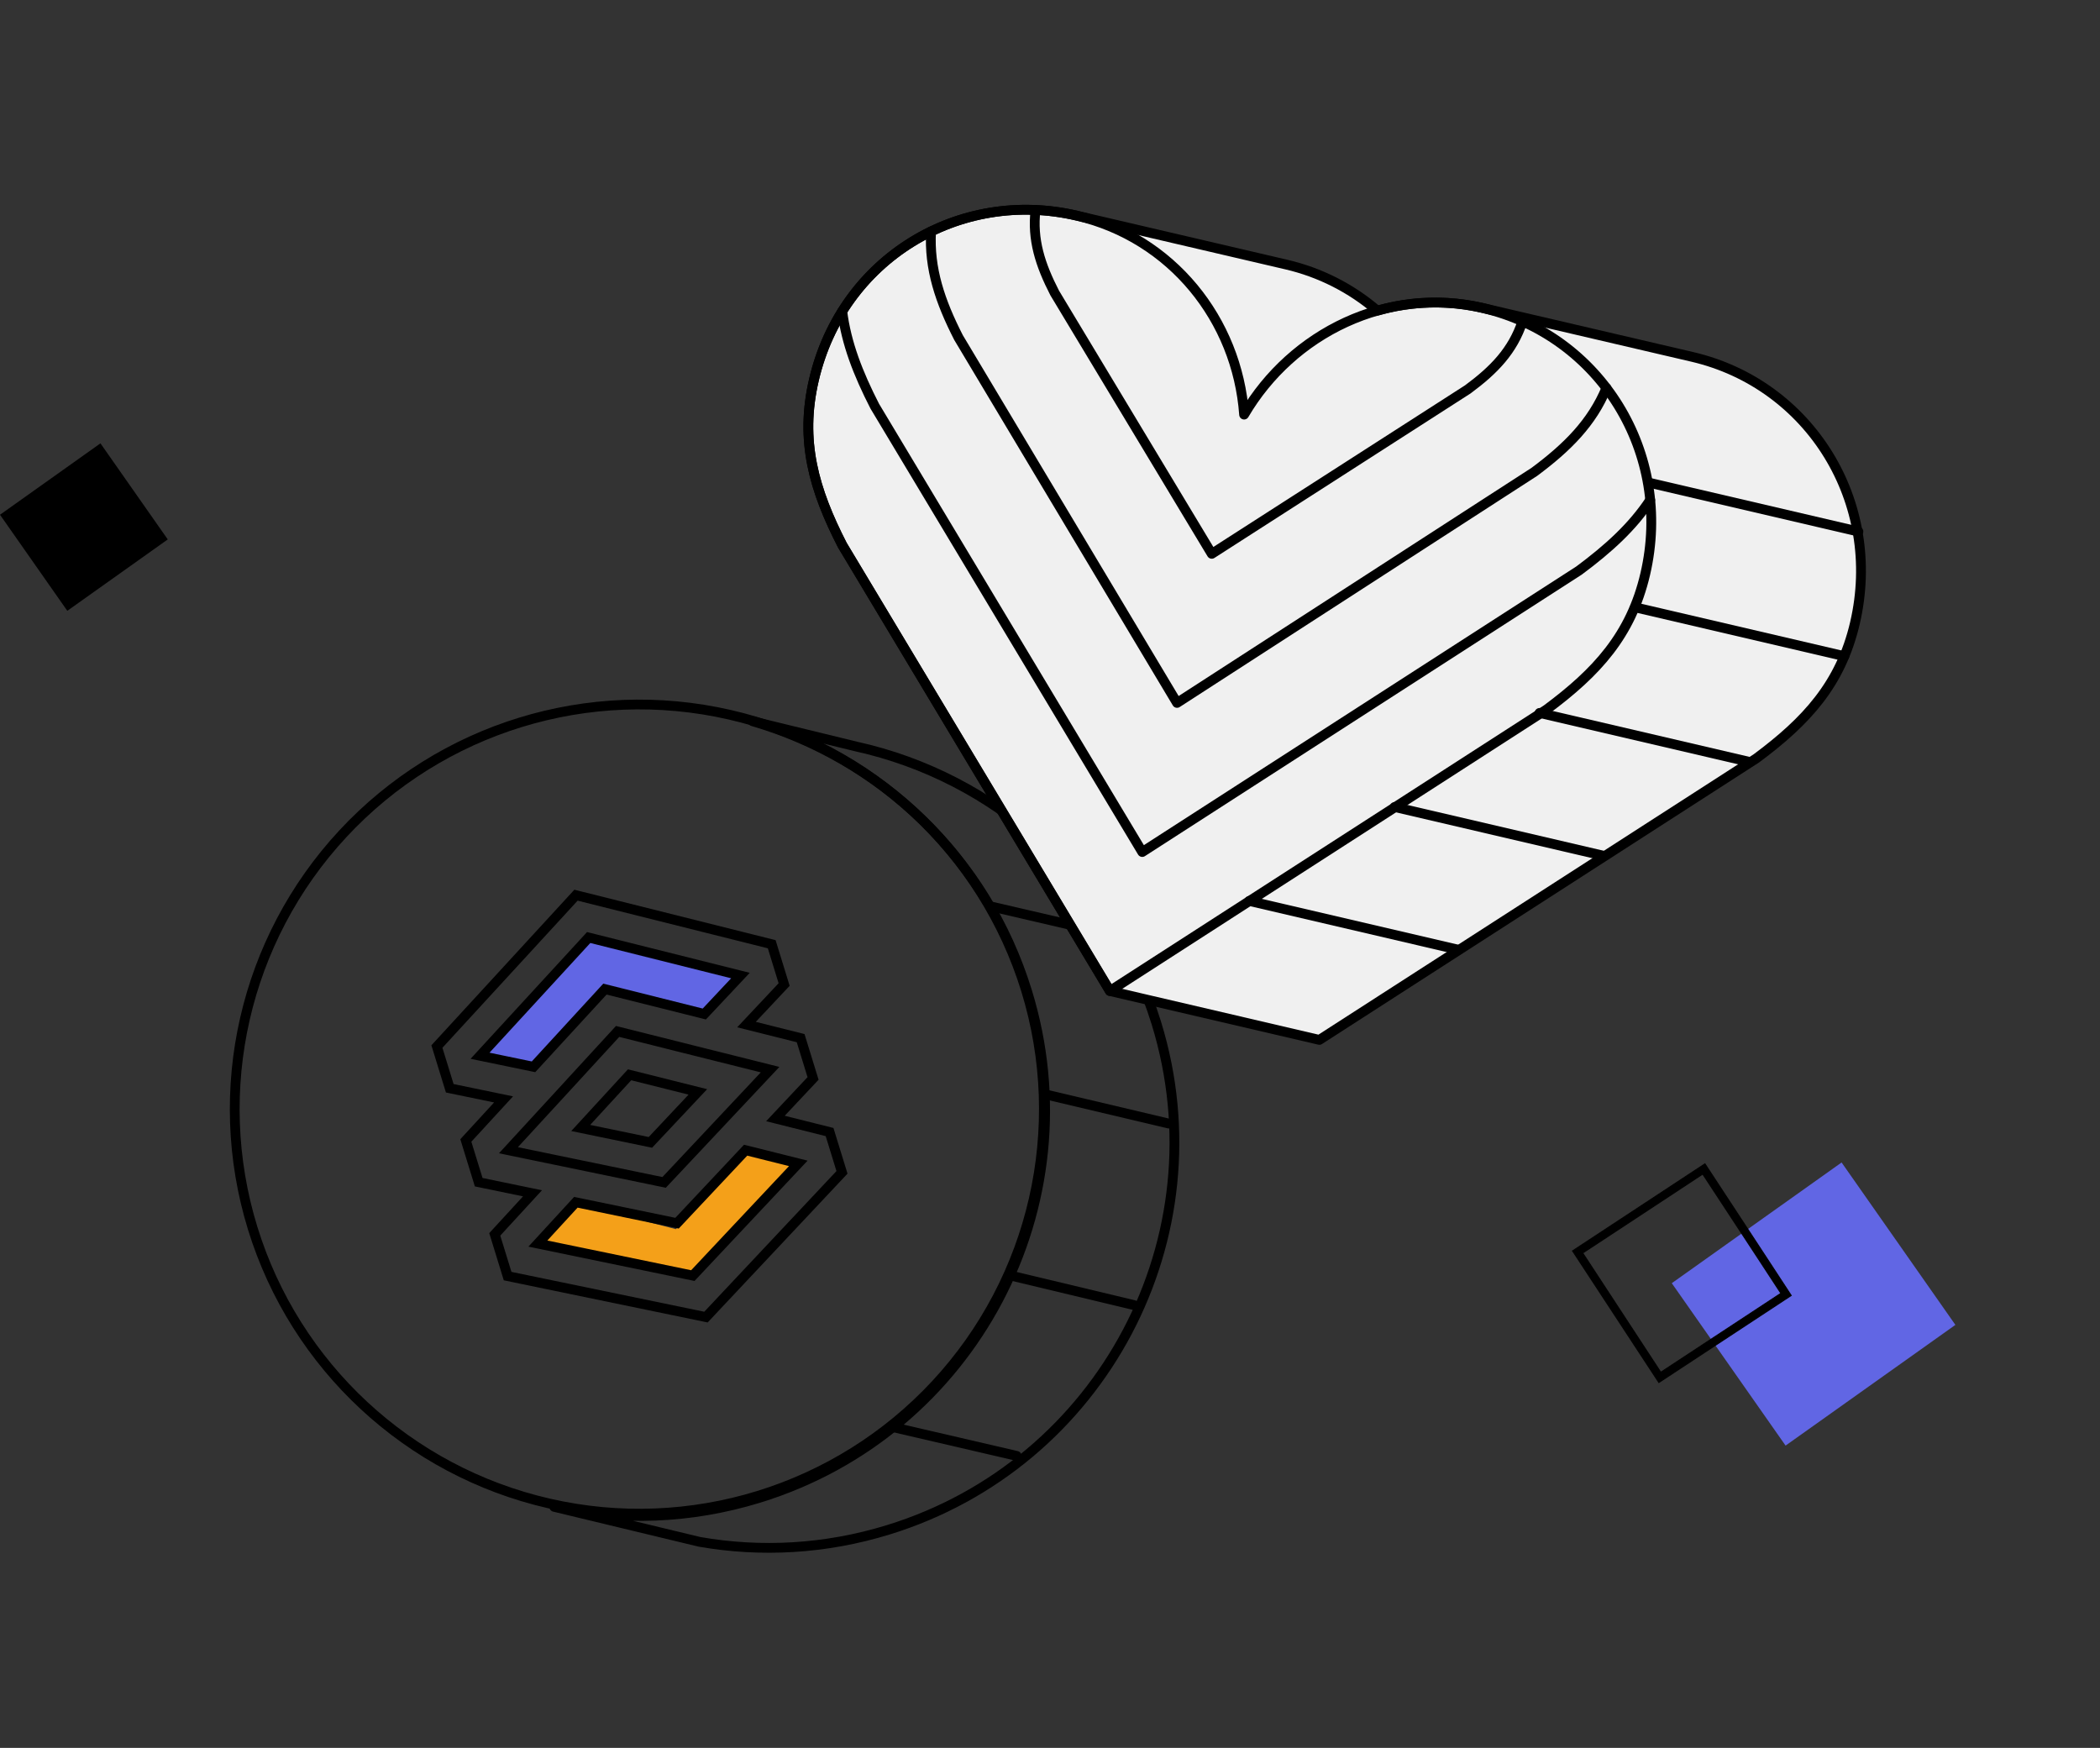 <svg width="334" height="278" viewBox="0 0 334 278" fill="none" xmlns="http://www.w3.org/2000/svg">
<rect x="0" y="0" width="334" height="278" fill="#333333" stroke="none"/>
<path d="M292.901 184.893L265.893 204.093L283.992 229.925L311 210.725L292.901 184.893Z" fill="#6166E4"/>
<path d="M251.797 199.253L251.734 199.294L251.775 199.357L264.106 218.192L264.148 218.255L264.21 218.213L283.176 205.742L283.239 205.701L283.198 205.639L279.655 200.219L279.655 200.219L270.854 186.804L270.812 186.741L270.75 186.782L258.574 194.796L258.574 194.796L251.797 199.253ZM263.836 219.896L250.104 198.956L257.885 193.839L257.844 193.777L257.885 193.839L271.168 185.104L280.628 199.525L280.628 199.525L284.896 206.049L263.836 219.896Z" fill="black" stroke="black" stroke-width="0.15"/>
<path d="M15.976 70.514L0 81.871L10.706 97.152L26.682 85.794L15.976 70.514Z" fill="black"/>
<g clip-path="url(#clip0_980_5881)">
<path d="M141.282 243.316C175.31 232.835 194.398 196.754 183.917 162.727C176.838 139.743 158.079 123.575 136.163 118.731L119.725 114.72C139.846 120.584 156.723 136.132 163.354 157.659C173.835 191.687 154.747 227.768 120.72 238.248C109.769 241.621 98.606 241.932 88.151 239.668L111.249 245.231C120.962 246.93 131.212 246.418 141.282 243.316Z" stroke="black" stroke-width="1.555" stroke-linejoin="round"/>
<path d="M141.816 226.943L161.697 231.559" stroke="black" stroke-width="1.555" stroke-linecap="round" stroke-linejoin="round"/>
<path d="M160.603 202.846L180.351 207.575" stroke="black" stroke-width="1.555" stroke-linecap="round" stroke-linejoin="round"/>
<path d="M166.473 174.11L185.888 178.703" stroke="black" stroke-width="1.555" stroke-linecap="round" stroke-linejoin="round"/>
<path d="M157.609 144.168L177.107 148.702" stroke="black" stroke-width="1.555" stroke-linecap="round" stroke-linejoin="round"/>
<circle cx="101.682" cy="176.401" r="64.348" transform="rotate(-17.119 101.682 176.401)" stroke="black" stroke-width="1.555"/>
<path d="M76.5 168L93.5 149.5L117.5 155.5L112 161.5L96.5 157.5L85 169.5L76.5 168Z" fill="#6166E4"/>
<path d="M127.5 185L110.5 203.5L86.5 197.5L92 191.5L107.5 195.5L119 183.5L127.5 185Z" fill="#F4A019"/>
<path d="M69.49 166.454L68.915 165.927L68.612 166.256L68.744 166.684L69.49 166.454ZM91.612 142.38L91.802 141.623L91.352 141.511L91.038 141.852L91.612 142.38ZM71.534 173.092L70.788 173.322L70.924 173.762L71.376 173.856L71.534 173.092ZM80.091 174.861L80.666 175.389L81.597 174.375L80.249 174.097L80.091 174.861ZM74.09 181.391L73.516 180.864L73.213 181.193L73.345 181.621L74.09 181.391ZM76.135 188.029L75.389 188.259L75.525 188.7L75.977 188.793L76.135 188.029ZM84.692 189.798L85.267 190.326L86.198 189.313L84.85 189.034L84.692 189.798ZM78.691 196.329L78.117 195.801L77.814 196.13L77.946 196.558L78.691 196.329ZM80.736 202.966L79.99 203.196L80.126 203.637L80.578 203.73L80.736 202.966ZM112.28 209.487L112.122 210.25L112.55 210.339L112.849 210.021L112.28 209.487ZM133.915 186.466L134.484 187L134.794 186.669L134.661 186.236L133.915 186.466ZM131.94 180.054L132.686 179.824L132.556 179.404L132.13 179.297L131.94 180.054ZM123.33 177.896L122.761 177.362L121.852 178.33L123.14 178.653L123.33 177.896ZM129.314 171.528L129.883 172.063L130.193 171.732L130.06 171.299L129.314 171.528ZM127.34 165.117L128.085 164.887L127.956 164.467L127.529 164.36L127.34 165.117ZM118.729 162.959L118.16 162.425L117.251 163.393L118.539 163.716L118.729 162.959ZM124.713 156.591L125.282 157.125L125.592 156.795L125.459 156.362L124.713 156.591ZM122.739 150.18L123.484 149.95L123.355 149.53L122.928 149.423L122.739 150.18ZM86.987 176.286L87.144 175.522L86.711 175.433L86.412 175.758L86.987 176.286ZM80.95 182.855L80.375 182.328L79.444 183.341L80.792 183.619L80.95 182.855ZM86.989 176.287L86.831 177.05L87.264 177.14L87.564 176.814L86.989 176.287ZM91.753 171.102L92.328 171.63L93.259 170.617L91.911 170.338L91.753 171.102ZM91.751 171.102L91.176 170.574L90.245 171.587L91.593 171.866L91.751 171.102ZM98.23 164.051L98.419 163.294L97.969 163.181L97.656 163.523L98.23 164.051ZM107.281 166.319L107.849 166.853L108.76 165.885L107.471 165.562L107.281 166.319ZM107.279 166.321L106.711 165.786L105.801 166.754L107.09 167.077L107.279 166.321ZM113.99 168.002L113.8 168.759L114.244 168.87L114.558 168.537L113.99 168.002ZM113.991 168L114.181 167.244L113.737 167.132L113.423 167.466L113.991 168ZM122.367 170.099L122.935 170.633L123.846 169.665L122.557 169.342L122.367 170.099ZM122.365 170.101L121.797 169.567L120.887 170.535L122.176 170.858L122.365 170.101ZM122.479 170.129L123.047 170.664L123.957 169.696L122.668 169.373L122.479 170.129ZM105.626 188.062L105.468 188.826L105.895 188.914L106.194 188.596L105.626 188.062ZM80.87 182.945L80.296 182.418L79.365 183.431L80.712 183.709L80.87 182.945ZM80.952 182.856L81.527 183.384L82.458 182.371L81.11 182.092L80.952 182.856ZM91.587 191.223L91.745 190.459L91.312 190.37L91.013 190.695L91.587 191.223ZM85.55 197.793L84.976 197.265L84.045 198.278L85.393 198.556L85.55 197.793ZM107.68 194.549L107.522 195.313L107.949 195.402L108.248 195.084L107.68 194.549ZM118.592 182.937L118.782 182.181L118.338 182.069L118.024 182.403L118.592 182.937ZM126.968 185.036L127.536 185.57L128.446 184.602L127.158 184.28L126.968 185.036ZM110.193 202.886L110.035 203.65L110.462 203.738L110.761 203.42L110.193 202.886ZM112.019 161.278L111.829 162.034L112.273 162.146L112.587 161.812L112.019 161.278ZM96.213 157.317L96.403 156.561L95.953 156.448L95.638 156.789L96.213 157.317ZM117.766 155.162L118.335 155.696L119.244 154.728L117.956 154.405L117.766 155.162ZM93.629 149.114L93.819 148.357L93.369 148.244L93.055 148.586L93.629 149.114ZM76.349 167.918L75.775 167.39L74.844 168.404L76.191 168.682L76.349 167.918ZM84.856 169.677L84.698 170.44L85.131 170.53L85.43 170.204L84.856 169.677ZM70.064 166.982L92.186 142.908L91.038 141.852L68.915 165.927L70.064 166.982ZM72.279 172.862L70.235 166.225L68.744 166.684L70.788 173.322L72.279 172.862ZM80.249 174.097L71.692 172.328L71.376 173.856L79.934 175.625L80.249 174.097ZM74.665 181.919L80.666 175.389L79.517 174.333L73.516 180.864L74.665 181.919ZM76.88 187.8L74.836 181.162L73.345 181.621L75.389 188.259L76.88 187.8ZM84.85 189.034L76.293 187.265L75.977 188.793L84.534 190.562L84.85 189.034ZM79.265 196.856L85.267 190.326L84.118 189.27L78.117 195.801L79.265 196.856ZM81.481 202.737L79.436 196.099L77.946 196.558L79.99 203.196L81.481 202.737ZM112.438 208.723L80.894 202.202L80.578 203.73L112.122 210.25L112.438 208.723ZM133.347 185.931L111.712 208.952L112.849 210.021L134.484 187L133.347 185.931ZM131.195 180.284L133.17 186.695L134.661 186.236L132.686 179.824L131.195 180.284ZM123.14 178.653L131.751 180.811L132.13 179.297L123.519 177.14L123.14 178.653ZM128.746 170.994L122.761 177.362L123.898 178.431L129.883 172.063L128.746 170.994ZM126.594 165.347L128.569 171.758L130.06 171.299L128.085 164.887L126.594 165.347ZM118.539 163.716L127.15 165.874L127.529 164.36L118.918 162.203L118.539 163.716ZM124.145 156.057L118.16 162.425L119.297 163.493L125.282 157.125L124.145 156.057ZM121.993 150.409L123.968 156.821L125.459 156.362L123.484 149.95L121.993 150.409ZM91.422 143.137L122.549 150.936L122.928 149.423L91.802 141.623L91.422 143.137ZM86.412 175.758L80.375 182.328L81.524 183.383L87.561 176.814L86.412 175.758ZM87.147 175.523L87.144 175.522L86.829 177.05L86.831 177.05L87.147 175.523ZM87.564 176.814L92.328 171.63L91.179 170.575L86.415 175.759L87.564 176.814ZM91.911 170.338L91.908 170.338L91.593 171.866L91.596 171.866L91.911 170.338ZM92.325 171.63L98.804 164.579L97.656 163.523L91.176 170.574L92.325 171.63ZM98.04 164.807L107.092 167.075L107.471 165.562L98.419 163.294L98.04 164.807ZM106.713 165.785L106.711 165.786L107.848 166.855L107.849 166.853L106.713 165.785ZM107.09 167.077L113.8 168.759L114.179 167.246L107.469 165.564L107.09 167.077ZM113.423 167.466L113.421 167.468L114.558 168.537L114.56 168.535L113.423 167.466ZM122.557 169.342L114.181 167.244L113.802 168.757L122.178 170.856L122.557 169.342ZM122.934 170.635L122.935 170.633L121.799 169.565L121.797 169.567L122.934 170.635ZM122.176 170.858L122.289 170.886L122.668 169.373L122.555 169.344L122.176 170.858ZM121.91 169.595L105.057 187.528L106.194 188.596L123.047 170.664L121.91 169.595ZM105.784 187.298L81.028 182.182L80.712 183.709L105.468 188.826L105.784 187.298ZM81.445 183.473L81.527 183.384L80.378 182.328L80.296 182.418L81.445 183.473ZM80.792 183.619L80.794 183.62L81.11 182.092L81.108 182.092L80.792 183.619ZM91.013 190.695L84.976 197.265L86.125 198.32L92.162 191.751L91.013 190.695ZM107.837 193.786L91.745 190.459L91.429 191.987L107.522 195.313L107.837 193.786ZM118.024 182.403L107.111 194.015L108.248 195.084L119.161 183.472L118.024 182.403ZM127.158 184.28L118.782 182.181L118.403 183.694L126.778 185.793L127.158 184.28ZM110.761 203.42L127.536 185.57L126.4 184.502L109.625 202.352L110.761 203.42ZM85.393 198.556L110.035 203.65L110.351 202.122L85.708 197.029L85.393 198.556ZM112.208 160.521L96.403 156.561L96.023 158.074L111.829 162.034L112.208 160.521ZM117.198 154.628L111.45 160.744L112.587 161.812L118.335 155.696L117.198 154.628ZM93.439 149.87L117.577 155.919L117.956 154.405L93.819 148.357L93.439 149.87ZM76.923 168.446L94.203 149.641L93.055 148.586L75.775 167.39L76.923 168.446ZM85.013 168.913L76.507 167.154L76.191 168.682L84.698 170.44L85.013 168.913ZM95.638 156.789L84.281 169.149L85.43 170.204L96.787 157.845L95.638 156.789Z" fill="black"/>
<path d="M92.361 179.406L100.133 170.948L110.99 173.668L103.444 181.697L92.361 179.406Z" stroke="black" stroke-width="1.56"/>
</g>
<g clip-path="url(#clip1_980_5881)">
<path d="M171.265 34.3C152.559 29.937 133.953 41.127 129.454 60.401C127.187 70.126 129.46 77.902 133.975 86.708L176.543 157.623L209.841 165.396L279.33 120.631C287.284 114.731 292.752 108.822 295.022 99.105C299.517 79.834 287.875 61.132 269.169 56.766L235.871 48.996C230.325 47.702 224.54 47.848 219.066 49.419C214.896 45.835 209.92 43.314 204.563 42.072L171.261 34.3L171.265 34.3Z" fill="#F0F0F0"/>
<path d="M171.265 34.3C152.559 29.937 133.953 41.127 129.454 60.401C127.187 70.126 129.46 77.902 133.975 86.708L176.543 157.623L209.841 165.396L279.33 120.631C287.284 114.731 292.752 108.822 295.022 99.105C299.517 79.834 287.875 61.132 269.169 56.766L235.871 48.996C230.325 47.702 224.54 47.848 219.066 49.419C214.896 45.835 209.92 43.314 204.563 42.072L171.261 34.3L171.265 34.3Z" stroke="black" stroke-width="1.56" stroke-linecap="round" stroke-linejoin="round"/>
<path d="M198.685 143.296L231.983 151.065M221.812 128.353L255.11 136.126M244.859 113.391L278.158 121.16M260.04 96.592L293.338 104.365M262.274 76.771L295.572 84.543" stroke="black" stroke-width="1.56" stroke-linecap="round" stroke-linejoin="round"/>
<path d="M261.668 91.321C266.161 72.053 254.527 53.352 235.829 48.987C220.732 45.465 205.531 52.895 197.872 65.942C196.777 50.856 186.35 37.824 171.25 34.298C152.552 29.936 133.957 41.127 129.458 60.402C127.186 70.13 129.455 77.906 133.971 86.712L176.512 157.619L245.979 112.846C253.933 106.947 259.397 101.037 261.668 91.317L261.668 91.321Z" stroke="black" stroke-width="1.56" stroke-linecap="round" stroke-linejoin="round"/>
<path d="M133.958 49.507C134.591 54.589 136.471 59.418 139.129 64.605L181.674 135.513L251.141 90.744C255.83 87.266 259.654 83.785 262.465 79.521M148.083 36.804C147.746 42.722 149.513 47.931 152.448 53.682L187.204 111.798L244.032 75.052C249.275 71.155 253.199 67.25 255.499 61.71M164.7 33.393C164.137 38.1 165.443 42.118 167.748 46.6L192.728 88.087L233.454 61.928C237.615 58.856 240.61 55.774 242.151 51.109" stroke="black" stroke-width="1.56" stroke-linecap="round" stroke-linejoin="round"/>
</g>
<defs>
<clipPath id="clip0_980_5881">
<rect width="157.153" height="157.153" fill="white" transform="translate(13.002 126.954) rotate(-17.119)"/>
</clipPath>
<clipPath id="clip1_980_5881">
<rect width="181.034" height="181.034" fill="white" transform="translate(132.205) rotate(8.135)"/>
</clipPath>
</defs>
</svg>
